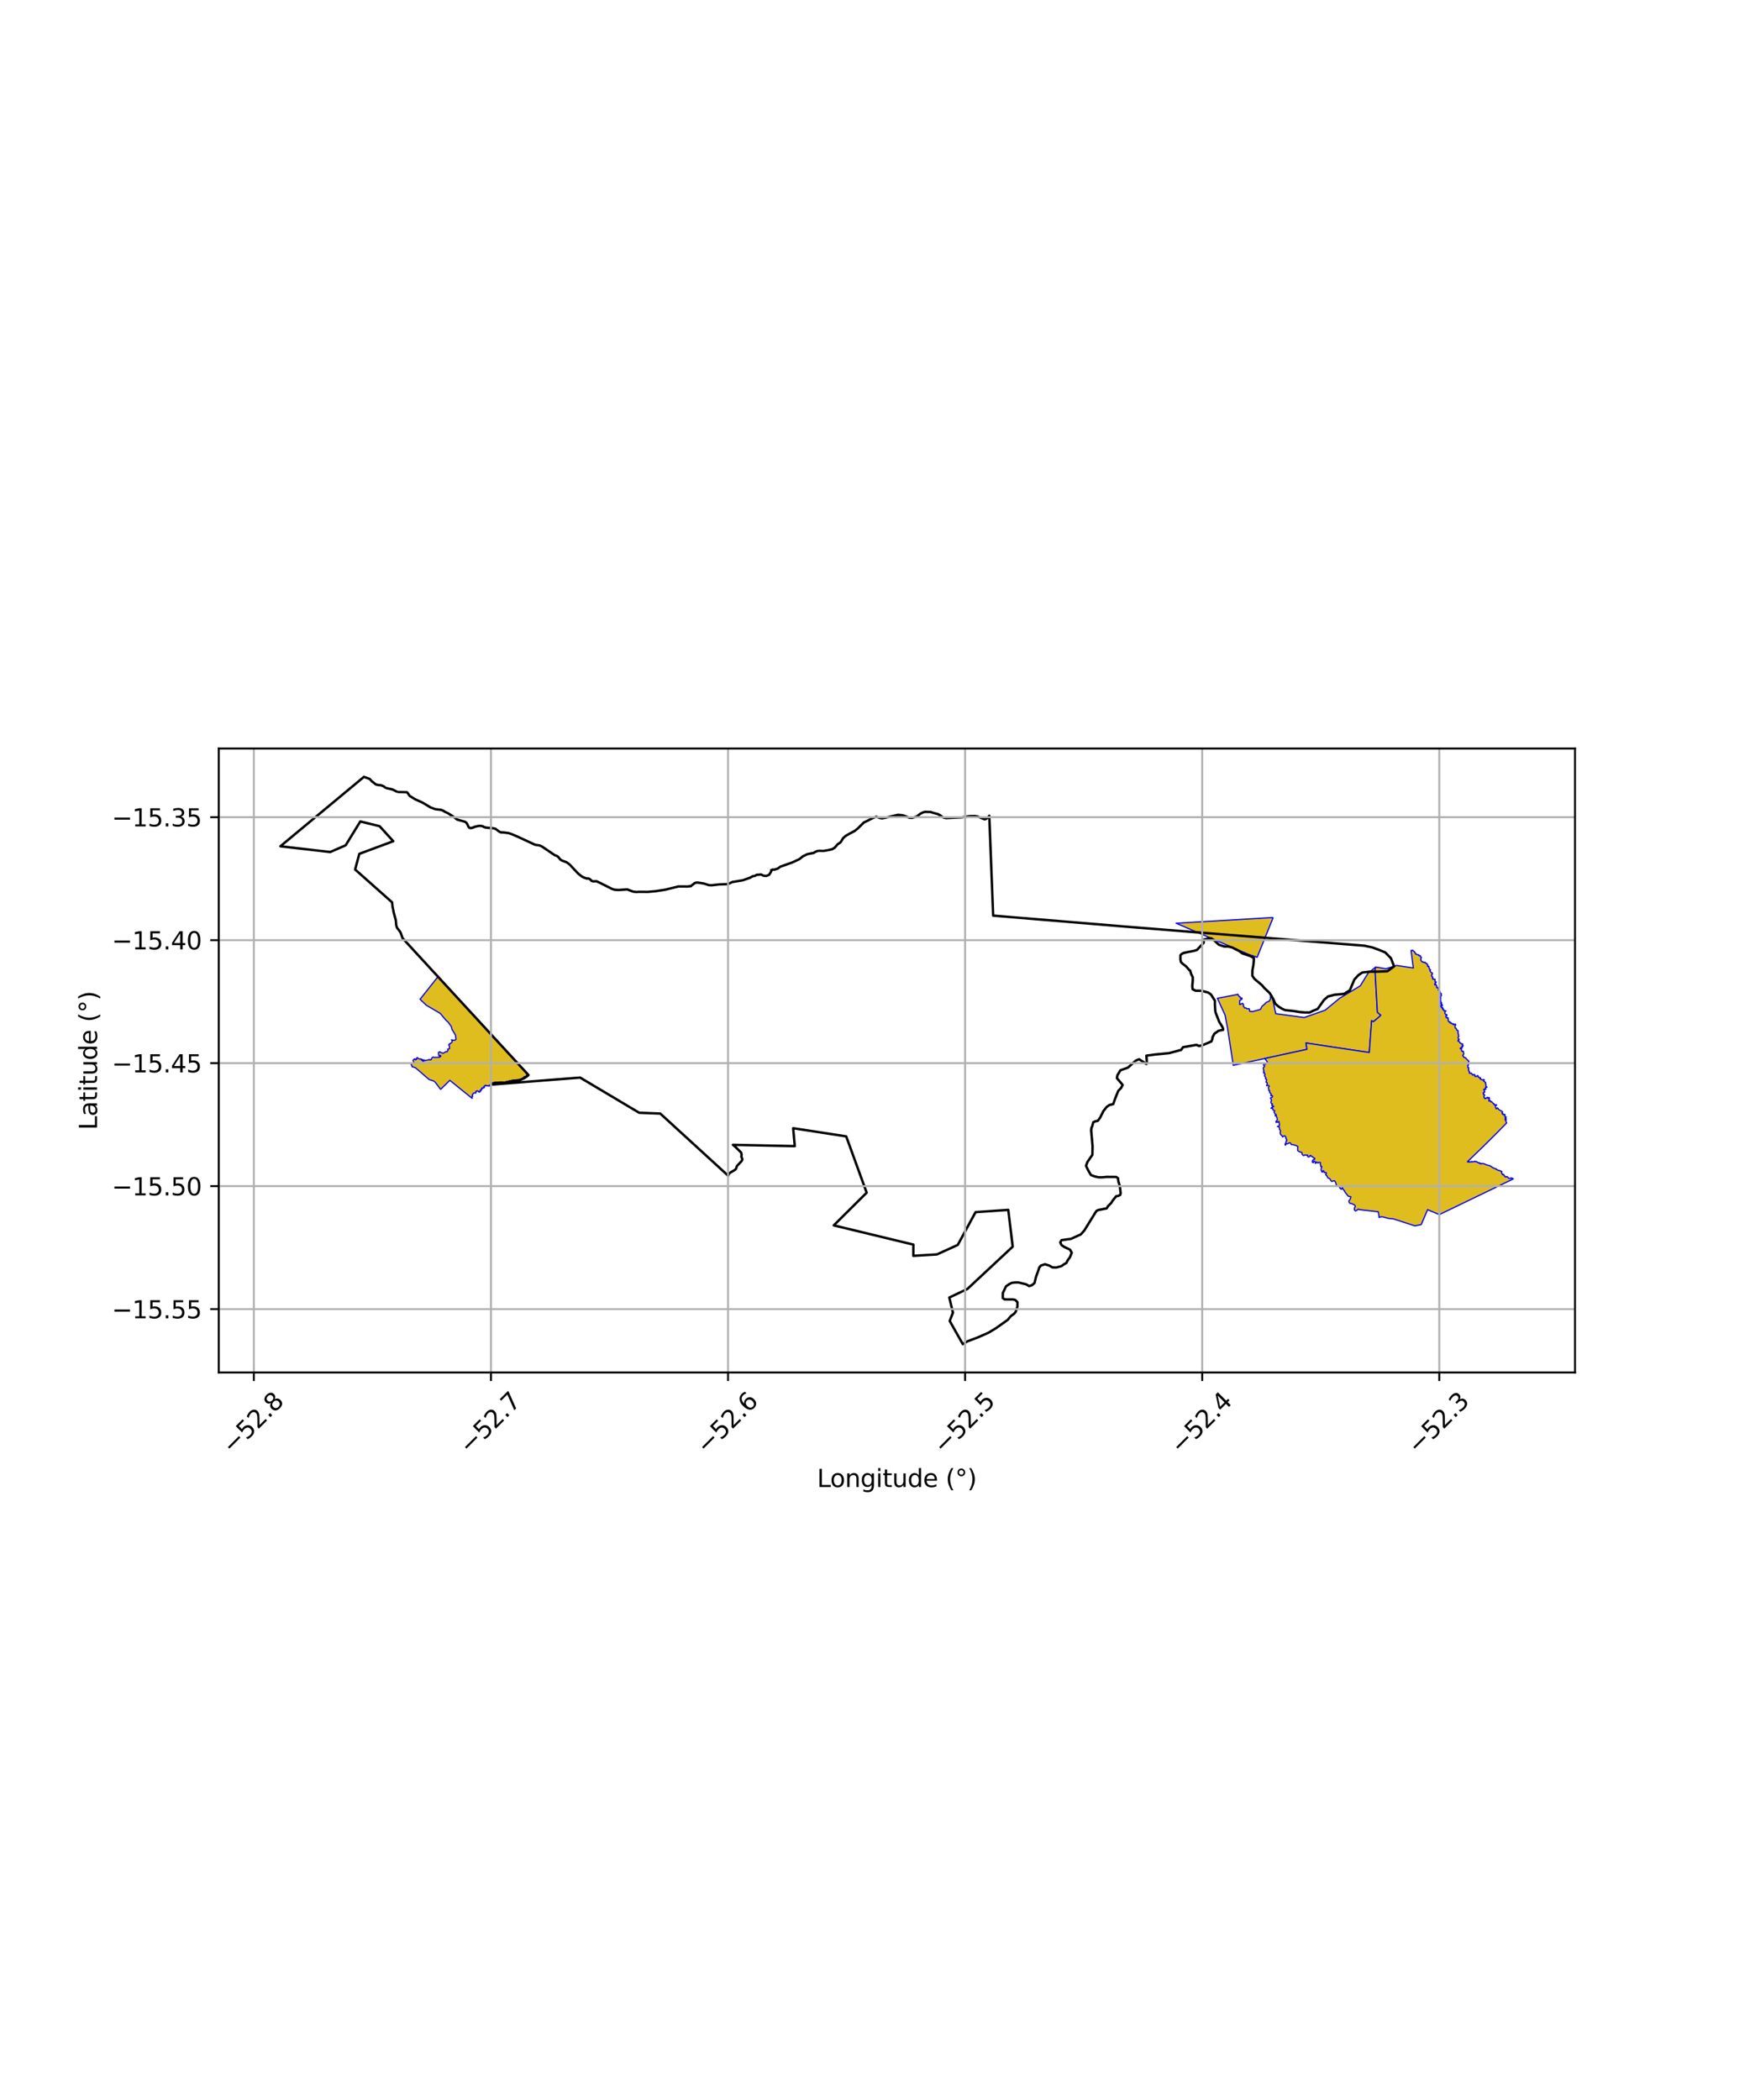 <?xml version="1.0" encoding="utf-8" standalone="no"?>
<!DOCTYPE svg PUBLIC "-//W3C//DTD SVG 1.1//EN"
  "http://www.w3.org/Graphics/SVG/1.1/DTD/svg11.dtd">
<svg xmlns:xlink="http://www.w3.org/1999/xlink" width="720pt" height="864pt" viewBox="0 0 720 864" xmlns="http://www.w3.org/2000/svg" version="1.1">
 <defs>
  <style type="text/css">*{stroke-linejoin: round; stroke-linecap: butt}</style>
 </defs>
 <g id="figure_1">
  <g id="patch_1">
   <path d="M 0 864 
L 720 864 
L 720 0 
L 0 0 
z
" style="fill: #ffffff"/>
  </g>
  <g id="axes_1">
   <g id="patch_2">
    <path d="M 90 564.69 
L 648 564.69 
L 648 307.95 
L 90 307.95 
z
" style="fill: #ffffff"/>
   </g>
   <g id="PatchCollection_1">
    <path d="M 180.188 401.842 
L 202.794 426.29 
L 217.245 441.929 
L 216.809 442.084 
L 216.447 442.775 
L 215.594 443.037 
L 215.335 443.283 
L 214.923 443.902 
L 214.029 444.253 
L 213.575 444.62 
L 213.192 444.753 
L 212.881 444.633 
L 212.628 444.683 
L 212.202 444.512 
L 211.928 444.647 
L 211.601 444.437 
L 211.316 444.402 
L 211.013 444.549 
L 210.142 444.676 
L 209.464 444.647 
L 209.327 444.911 
L 209.182 444.827 
L 208.733 444.915 
L 208.481 444.851 
L 208.446 445.106 
L 208.12 445.123 
L 208.141 445.273 
L 207.905 445.351 
L 207.787 445.183 
L 207.566 445.41 
L 207.013 445.311 
L 206.822 445.486 
L 206.581 445.428 
L 206.187 445.606 
L 205.815 445.559 
L 205.72 445.844 
L 205.353 445.694 
L 205.108 445.863 
L 204.889 445.455 
L 203.932 445.213 
L 204.006 445.478 
L 203.678 445.487 
L 203.212 445.253 
L 203.12 445.459 
L 202.843 445.546 
L 202.637 445.471 
L 202.545 445.615 
L 202.326 445.569 
L 201.84 446.04 
L 201.861 446.422 
L 201.481 446.384 
L 201.443 446.788 
L 201.199 446.596 
L 201.064 446.651 
L 201.221 446.834 
L 201.047 446.835 
L 200.901 446.725 
L 200.585 446.801 
L 200.53 446.663 
L 199.98 446.718 
L 199.847 446.488 
L 199.634 446.54 
L 199.544 446.748 
L 199.376 446.733 
L 199.382 447.036 
L 199.031 447.029 
L 199.278 447.471 
L 198.982 447.48 
L 199.008 447.507 
L 198.894 447.666 
L 198.377 447.554 
L 198.172 447.865 
L 198.366 447.893 
L 198.297 448.167 
L 198.087 448.087 
L 198.117 448.328 
L 197.772 448.415 
L 197.881 448.68 
L 197.586 448.485 
L 197.661 448.984 
L 197.47 449.237 
L 197.201 449.154 
L 197.085 449.372 
L 197.108 449.244 
L 196.937 449.171 
L 196.92 449.002 
L 196.645 448.932 
L 196.284 448.78 
L 196.122 448.854 
L 196.05 449.068 
L 195.975 448.97 
L 195.835 448.954 
L 195.779 449.36 
L 195.833 449.498 
L 195.737 449.739 
L 195.609 449.599 
L 195.504 449.736 
L 195.35 449.619 
L 194.809 449.767 
L 194.69 449.972 
L 194.346 450.48 
L 194.286 450.643 
L 194.403 450.694 
L 194.257 450.916 
L 194.312 451.079 
L 194.453 451.066 
L 194.201 451.227 
L 194.194 451.493 
L 194.282 451.628 
L 194.273 451.921 
L 194.06 451.746 
L 185.078 444.474 
L 181.287 448.191 
L 179.026 445.224 
L 178.403 444.74 
L 176.564 444.148 
L 174.62 442.496 
L 173.092 441.134 
L 171.028 439.409 
L 170.582 439.144 
L 169.542 438.887 
L 169.518 438.482 
L 169.217 438.198 
L 169.208 437.608 
L 169.315 437.483 
L 169.626 437.434 
L 169.963 437.526 
L 170.283 437.467 
L 170.181 436.883 
L 169.971 436.514 
L 169.997 436.098 
L 170.13 436.091 
L 170.296 435.816 
L 170.659 435.642 
L 170.769 435.907 
L 171.085 436.024 
L 171.319 435.914 
L 171.232 435.563 
L 171.445 435.447 
L 171.544 435.18 
L 171.735 435.121 
L 171.982 435.452 
L 172.372 435.6 
L 172.604 435.704 
L 172.961 435.614 
L 173.301 435.757 
L 173.661 435.869 
L 173.341 435.943 
L 173.288 436.034 
L 173.546 436.244 
L 174.224 436.029 
L 174.157 436.167 
L 173.894 436.274 
L 173.937 436.59 
L 174.311 436.587 
L 174.74 436.127 
L 174.983 436.349 
L 175.462 436.191 
L 176.211 436.091 
L 176.688 435.869 
L 176.866 436.064 
L 177.296 436.04 
L 177.458 435.801 
L 177.8 435.129 
L 178.177 434.919 
L 178.814 435.042 
L 179.832 435.014 
L 180.862 434.978 
L 181.405 434.517 
L 181.17 434.197 
L 180.691 434.442 
L 180.479 434.06 
L 180.392 433.035 
L 180.8 432.729 
L 182.295 433.376 
L 183.37 432.709 
L 183.502 432.621 
L 183.622 432.715 
L 183.976 432.741 
L 184.22 432.346 
L 184.236 431.571 
L 184.683 431.579 
L 184.968 431.344 
L 184.92 430.544 
L 184.627 429.893 
L 184.812 429.515 
L 185.201 429.556 
L 185.303 429.2 
L 185.618 429.07 
L 185.815 429 
L 186.072 428.315 
L 185.745 427.809 
L 186.745 428.02 
L 187.239 427.927 
L 187.64 427.59 
L 187.601 427.34 
L 187.371 425.863 
L 185.945 423.463 
L 185.708 422.417 
L 184.406 420.557 
L 183.482 419.751 
L 181.117 416.937 
L 175.488 413.647 
L 172.817 411.138 
L 180.188 401.842 
" clip-path="url(#p123bb1acdb)" style="fill: #e0bd1f; stroke: #0000ff; stroke-width: 0.5"/>
    <path d="M 566.001 397.857 
L 565.738 399.229 
L 566.696 416.481 
L 568.091 417.649 
L 567.857 417.976 
L 566.413 419.233 
L 565.057 420.347 
L 564.329 419.965 
L 563.358 433.024 
L 547.477 430.66 
L 537.302 429.101 
L 537.718 431.73 
L 520.359 435.501 
L 520.217 435.531 
L 507.405 438.315 
L 505.1 423.29 
L 504.027 417.65 
L 500.871 410.729 
L 508.75 409.224 
L 508.956 409.242 
L 509.266 409.039 
L 509.867 410.056 
L 510.237 410.107 
L 510.342 410.714 
L 510.692 410.825 
L 510.898 410.537 
L 511.03 410.929 
L 510.827 411.221 
L 510.636 411.146 
L 510.553 411.421 
L 510.117 411.562 
L 509.998 411.788 
L 510.08 412.781 
L 509.955 413.105 
L 510.104 413.31 
L 511.006 412.922 
L 511.18 412.775 
L 511.648 413.339 
L 511.51 413.923 
L 511.792 414.149 
L 512.006 414.665 
L 512.665 414.714 
L 513.035 415.059 
L 513.847 414.971 
L 513.983 415.045 
L 514.173 416.087 
L 515.05 416.159 
L 515.161 416.25 
L 518.601 415.29 
L 519.207 414.041 
L 520.38 413.071 
L 520.92 412.435 
L 522.162 411.913 
L 522.784 410.893 
L 522.662 410.15 
L 523.288 409.542 
L 524.888 417.051 
L 536.585 418.641 
L 545.201 415.624 
L 551.201 410.683 
L 559.662 405.597 
L 562.827 400.457 
L 566.001 397.857 
" clip-path="url(#p123bb1acdb)" style="fill: #e0bd1f; stroke: #0000ff; stroke-width: 0.5"/>
    <path d="M 580.501 390.865 
L 580.911 391.14 
L 581.285 390.912 
L 581.503 391.298 
L 581.917 391.482 
L 582.064 391.916 
L 582.276 392.099 
L 582.451 392.139 
L 582.411 392.47 
L 582.501 392.608 
L 582.83 392.621 
L 583.033 392.74 
L 583.683 392.806 
L 583.635 392.979 
L 583.707 393.163 
L 583.881 393.261 
L 584.292 393.129 
L 584.323 393.397 
L 584.5 393.481 
L 584.521 393.709 
L 584.591 393.836 
L 584.817 393.896 
L 584.511 394.531 
L 584.653 394.599 
L 584.544 395.039 
L 585.095 395.729 
L 585.582 395.771 
L 585.605 395.94 
L 586.093 395.972 
L 586.284 395.833 
L 586.386 396.202 
L 586.718 396.306 
L 586.87 396.239 
L 586.894 396.523 
L 587.086 396.711 
L 587.325 396.735 
L 587.411 397.123 
L 587.305 397.405 
L 587.373 397.569 
L 587.778 397.56 
L 587.93 397.687 
L 587.791 397.848 
L 588 398.146 
L 588.115 398.691 
L 588.322 398.95 
L 588.453 398.897 
L 588.562 399.028 
L 588.297 399.191 
L 588.305 399.4 
L 588.43 399.349 
L 588.535 399.789 
L 589.042 400.278 
L 589.358 400.339 
L 589.198 400.602 
L 589.332 400.745 
L 589.312 400.917 
L 589.101 400.935 
L 588.947 401.429 
L 589.232 401.693 
L 589.267 401.965 
L 589.472 401.976 
L 589.325 402.241 
L 589.601 402.474 
L 589.389 402.636 
L 589.543 402.882 
L 589.882 402.871 
L 590.246 402.937 
L 590.41 402.859 
L 590.386 403.407 
L 590.462 404.068 
L 590.845 403.947 
L 590.841 404.204 
L 590.482 404.627 
L 590.247 404.76 
L 590.385 405.252 
L 590.574 405.247 
L 590.744 405.012 
L 591.083 405.503 
L 591.061 406.022 
L 591.206 406.019 
L 591.063 406.333 
L 591.547 406.463 
L 591.775 406.367 
L 591.731 406.576 
L 591.882 406.919 
L 591.869 407.043 
L 591.995 407.25 
L 591.739 407.321 
L 592.479 408.038 
L 592.176 408.122 
L 592.986 408.837 
L 592.791 409.322 
L 592.885 409.48 
L 593.075 409.418 
L 593.049 409.571 
L 592.755 409.88 
L 592.62 410.15 
L 592.78 410.616 
L 592.373 410.712 
L 592.35 410.847 
L 592.467 410.967 
L 592.735 410.945 
L 592.561 411.325 
L 592.722 411.694 
L 592.83 411.808 
L 592.508 412.615 
L 592.672 412.669 
L 592.773 412.572 
L 592.884 412.301 
L 593.171 412.687 
L 592.825 412.887 
L 592.856 413.087 
L 593.282 413.247 
L 593.499 413.716 
L 593.136 413.774 
L 593.018 413.648 
L 592.801 413.622 
L 592.674 413.704 
L 593.032 414.072 
L 592.742 414.043 
L 592.914 414.365 
L 593.16 414.381 
L 593.581 414.572 
L 593.314 414.696 
L 593.397 414.901 
L 593.623 414.833 
L 593.765 414.968 
L 593.533 415.247 
L 594.109 415.492 
L 593.948 415.743 
L 594.417 415.97 
L 594.625 415.867 
L 594.951 415.979 
L 594.583 416.144 
L 594.446 416.632 
L 594.521 417.036 
L 594.679 417.258 
L 595.29 417.479 
L 595.271 417.896 
L 595.031 417.676 
L 594.909 417.859 
L 594.886 418.308 
L 595.059 418.722 
L 595.212 418.743 
L 595.366 418.588 
L 595.454 418.765 
L 595.808 418.76 
L 595.653 419.086 
L 595.723 419.185 
L 595.883 419.291 
L 595.776 419.746 
L 595.941 420.239 
L 596.175 420.394 
L 596.439 420.307 
L 596.635 420.583 
L 596.497 420.77 
L 596.652 420.889 
L 596.874 420.701 
L 597.038 420.776 
L 596.987 420.933 
L 597.093 421.051 
L 597.533 421.27 
L 597.707 421.133 
L 597.968 421.609 
L 598.102 421.316 
L 598.295 421.488 
L 598.849 421.368 
L 598.9 421.777 
L 598.613 422.005 
L 598.683 422.785 
L 598.814 423.006 
L 598.967 422.988 
L 599.231 423.378 
L 599.415 423.879 
L 599.72 423.893 
L 599.778 424.052 
L 599.937 424.15 
L 599.817 425.037 
L 600.096 425.445 
L 599.962 425.748 
L 600.196 426.264 
L 600.194 426.398 
L 599.984 426.602 
L 599.899 426.889 
L 600.061 427.367 
L 600.342 427.561 
L 600.378 427.731 
L 599.929 427.892 
L 599.862 428.34 
L 600.187 428.287 
L 600.319 428.624 
L 600.632 428.805 
L 600.776 429.142 
L 601.41 429.443 
L 601.512 429.66 
L 601.796 429.456 
L 601.817 429.812 
L 601.662 430.158 
L 601.979 430.256 
L 601.906 430.44 
L 601.521 430.453 
L 601.637 430.959 
L 601.47 431.099 
L 601.21 430.939 
L 600.762 431.294 
L 600.769 431.432 
L 601.103 431.525 
L 601.331 431.457 
L 601.215 431.938 
L 601.373 432.147 
L 601.378 432.445 
L 601.694 432.461 
L 601.849 432.702 
L 602.031 432.481 
L 602.261 433.66 
L 601.826 434.162 
L 601.781 434.376 
L 602.175 434.626 
L 602.269 435.017 
L 602.973 435.194 
L 603.233 435.594 
L 604.337 436.615 
L 604.13 437.155 
L 604.376 437.395 
L 604.404 437.591 
L 604.134 437.769 
L 604.064 438.34 
L 603.854 438.482 
L 603.902 439.023 
L 604.217 439.182 
L 603.999 439.409 
L 604.249 439.586 
L 604.307 439.847 
L 604.144 440.265 
L 604.412 440.62 
L 604.389 440.876 
L 604.666 441.046 
L 604.513 441.399 
L 604.584 441.554 
L 604.782 441.625 
L 605.435 441.534 
L 605.593 441.951 
L 605.845 442.03 
L 605.818 442.298 
L 606.487 442.093 
L 606.8 442.167 
L 606.632 442.353 
L 606.684 442.514 
L 606.905 442.602 
L 606.856 442.872 
L 606.948 442.912 
L 607.353 442.77 
L 607.442 442.869 
L 607.629 442.905 
L 607.903 442.468 
L 607.872 442.695 
L 608.088 442.801 
L 608.164 442.707 
L 608.387 443.344 
L 608.605 443.277 
L 608.785 443.451 
L 609.079 443.364 
L 608.968 443.623 
L 609.178 443.704 
L 608.993 443.931 
L 609.954 444.324 
L 610.359 444.133 
L 610.694 444.277 
L 610.415 444.549 
L 610.588 444.718 
L 610.432 444.835 
L 610.588 444.98 
L 610.94 445.091 
L 611.273 445.526 
L 611.139 445.649 
L 611.133 445.829 
L 611.262 445.938 
L 611.381 446.433 
L 611.287 446.72 
L 611.428 447.101 
L 611.804 447.265 
L 611.217 447.378 
L 611.143 447.459 
L 611.276 447.68 
L 611.097 447.94 
L 611.359 448.009 
L 611.001 448.297 
L 610.974 448.07 
L 610.871 448.011 
L 610.435 448.233 
L 610.547 448.546 
L 610.694 448.671 
L 610.877 449.301 
L 610.796 449.363 
L 610.427 449.356 
L 610.242 449.756 
L 610.392 449.959 
L 610.231 450.084 
L 610.252 450.175 
L 610.637 450.169 
L 610.573 450.37 
L 610.84 450.669 
L 610.695 450.727 
L 610.51 451.11 
L 610.672 451.685 
L 610.898 451.998 
L 611.181 451.994 
L 611.169 451.762 
L 611.393 451.86 
L 611.726 451.6 
L 611.839 451.656 
L 611.984 451.437 
L 612.002 451.695 
L 612.14 451.86 
L 612.406 451.83 
L 612.608 451.495 
L 612.812 451.758 
L 612.674 452.149 
L 612.671 452.442 
L 612.848 452.579 
L 612.54 452.785 
L 612.576 453 
L 613.014 452.783 
L 613.243 453.033 
L 613.398 453.089 
L 613.32 453.2 
L 613.308 453.345 
L 613.43 453.378 
L 613.656 453.292 
L 613.866 453.373 
L 614.171 453.854 
L 614.643 454.099 
L 614.618 454.401 
L 614.885 454.537 
L 615.077 454.48 
L 615.301 454.618 
L 615.785 454.568 
L 615.644 454.767 
L 615.153 454.905 
L 615.379 455.745 
L 615.607 456.218 
L 616.027 455.843 
L 616.36 456.01 
L 616.423 456.279 
L 617.007 456.757 
L 617.632 457.027 
L 618.073 457.326 
L 618.232 457.543 
L 617.938 457.878 
L 618.03 458.019 
L 618.341 458.186 
L 618.144 458.238 
L 618.151 458.413 
L 618.623 458.435 
L 618.764 458.784 
L 618.932 458.772 
L 619.059 458.491 
L 619.182 458.543 
L 619.159 459.101 
L 619.301 459.607 
L 619.682 459.533 
L 619.282 459.938 
L 619.636 460.056 
L 619.639 460.29 
L 619.343 460.301 
L 619.246 460.476 
L 619.261 460.715 
L 619.427 460.813 
L 619.696 460.715 
L 619.582 461.096 
L 619.617 461.523 
L 619.888 461.997 
L 615.663 466.323 
L 613.655 468.309 
L 613.526 468.44 
L 610.248 471.699 
L 603.799 477.921 
L 603.75 477.967 
L 603.881 478.063 
L 604.365 478.087 
L 604.459 477.969 
L 604.674 478.138 
L 604.862 477.994 
L 605.431 478.035 
L 605.544 477.874 
L 605.937 478.031 
L 606.854 477.768 
L 606.911 477.988 
L 607.521 477.89 
L 607.588 478.007 
L 607.964 478.305 
L 608.462 478.432 
L 608.649 478.379 
L 608.712 478.673 
L 608.868 478.737 
L 609.269 478.61 
L 609.28 478.832 
L 610.071 478.691 
L 610.736 478.861 
L 611.68 479.3 
L 611.914 479.301 
L 612.614 479.539 
L 613.013 479.593 
L 613.1 479.752 
L 613.433 479.864 
L 613.799 480.117 
L 613.951 480.303 
L 614.238 480.498 
L 614.464 480.444 
L 614.976 480.83 
L 615.525 480.826 
L 615.728 481.239 
L 616.055 481.256 
L 616.435 481.536 
L 616.626 481.581 
L 616.794 481.522 
L 617.247 481.78 
L 617.523 481.762 
L 617.694 482.005 
L 617.912 482.077 
L 617.782 482.513 
L 618.006 482.989 
L 618.146 482.951 
L 618.243 483.311 
L 618.499 483.406 
L 618.608 483.162 
L 618.803 483.462 
L 618.813 483.595 
L 619.137 483.875 
L 619.069 484.054 
L 619.595 484.301 
L 619.821 484.179 
L 619.855 484.061 
L 620.195 484.175 
L 620.558 484.649 
L 620.92 484.859 
L 621.388 484.803 
L 621.704 484.618 
L 621.794 484.75 
L 622.19 484.695 
L 622.338 485.04 
L 622.636 485.027 
L 601.654 495.157 
L 592.167 499.727 
L 587.356 497.687 
L 584.733 503.836 
L 582.13 504.364 
L 573.213 501.46 
L 571.296 501.297 
L 568.832 500.661 
L 567.954 500.669 
L 567.451 500.914 
L 567.413 500.92 
L 567.066 498.568 
L 559.125 497.64 
L 558.828 497.447 
L 558.188 497.96 
L 557.706 498.242 
L 557.218 497.755 
L 557.275 496.893 
L 557.611 496.495 
L 557.584 496.133 
L 557.344 495.799 
L 556.13 495.193 
L 555.636 495.162 
L 555.354 495.04 
L 555.135 494.793 
L 554.985 494.394 
L 555.009 494.023 
L 555.54 493.332 
L 555.808 492.41 
L 554.837 492.178 
L 554.536 491.992 
L 554.307 491.626 
L 553.429 490.579 
L 553.209 490.054 
L 552.51 489.189 
L 552.352 488.743 
L 552.132 488.828 
L 551.997 489.207 
L 551.824 489.268 
L 551.652 489.172 
L 551.293 488.825 
L 550.853 487.876 
L 550.724 487.795 
L 550.377 487.875 
L 550.035 488.047 
L 549.85 487.944 
L 549.759 487.588 
L 549.706 487.097 
L 549.448 486.363 
L 549.193 485.949 
L 548.874 485.796 
L 548.539 485.84 
L 548.399 485.931 
L 547.991 486.089 
L 547.8 485.994 
L 547.55 485.722 
L 547.303 485.255 
L 547.049 484.916 
L 546.407 484.651 
L 546.172 484.422 
L 546.06 483.899 
L 545.685 483.629 
L 545.358 483.151 
L 545.624 483.01 
L 545.732 482.852 
L 545.526 482.384 
L 544.8 482.437 
L 544.603 481.682 
L 544.236 481.778 
L 544.099 482.257 
L 543.918 482.229 
L 543.542 481.352 
L 543.542 480.986 
L 543.825 479.981 
L 543.36 479.921 
L 543.406 479.415 
L 543.191 478.938 
L 543.303 478.534 
L 543.221 478.305 
L 542.681 478.225 
L 542.244 478.491 
L 541.958 478.33 
L 541.781 478.088 
L 541.549 478.212 
L 541.302 478.648 
L 541.171 478.599 
L 541.101 478.179 
L 540.886 477.79 
L 540.49 477.891 
L 540.4 478.305 
L 540.087 478.318 
L 539.886 478.072 
L 540.098 477.395 
L 540.389 477.055 
L 540.796 477.02 
L 540.898 476.867 
L 540.945 476.574 
L 540.131 476.129 
L 540.099 476.011 
L 539.773 475.79 
L 539.435 475.717 
L 539.276 475.385 
L 538.955 475.428 
L 538.912 475.675 
L 538.721 475.899 
L 538.465 476.015 
L 538.129 475.952 
L 537.99 475.851 
L 538.075 475.684 
L 538.038 475.328 
L 537.768 475.203 
L 537.541 475.316 
L 536.886 475.183 
L 536.294 475.469 
L 535.739 474.931 
L 535.597 474.167 
L 535.28 474.031 
L 534.838 473.95 
L 534.355 473.74 
L 533.863 473.327 
L 533.912 472.915 
L 533.855 472.702 
L 533.991 471.777 
L 533.459 471.407 
L 533.09 471.229 
L 532.529 471.167 
L 532.181 470.96 
L 531.338 470.95 
L 530.924 470.257 
L 530.773 470.137 
L 530.173 470.322 
L 529.761 470.548 
L 529.141 470.567 
L 528.896 471.207 
L 528.725 470.936 
L 528.789 470.575 
L 528.859 470.392 
L 529.071 470.255 
L 529.067 470.029 
L 529.188 469.6 
L 529.172 469.273 
L 529.438 469.316 
L 529.428 468.801 
L 528.969 468.33 
L 529.086 468.003 
L 528.714 467.419 
L 528.485 467.306 
L 528.146 467.417 
L 527.733 467.772 
L 527.576 467.65 
L 527.544 467.388 
L 526.903 466.794 
L 526.712 466.184 
L 526.843 465.382 
L 526.69 464.952 
L 526.421 464.598 
L 526.364 463.781 
L 525.859 463.507 
L 525.572 463.465 
L 526.091 463.286 
L 526.404 463.098 
L 526.35 462.766 
L 526.367 462.396 
L 526.278 461.905 
L 526.258 461.463 
L 526.026 461.44 
L 525.663 461.751 
L 525.327 461.583 
L 525.027 461.787 
L 524.981 461.406 
L 525.208 461.138 
L 525.429 460.978 
L 525.525 460.667 
L 525.437 459.949 
L 525.217 459.58 
L 525.119 459.125 
L 524.74 459.125 
L 524.655 458.959 
L 525.075 458.843 
L 525.043 458.576 
L 524.676 458.479 
L 524.145 457.452 
L 524.384 457.219 
L 524.415 456.951 
L 524.278 456.859 
L 523.686 456.625 
L 523.647 456.175 
L 523.51 455.967 
L 522.927 456.009 
L 523.3 455.543 
L 523.482 455.585 
L 524.067 455.231 
L 523.85 454.995 
L 523.477 455.01 
L 523.233 454.655 
L 523.547 454.34 
L 523.436 454.153 
L 523.069 453.975 
L 522.845 453.431 
L 523.168 452.61 
L 522.684 451.761 
L 523.422 451.359 
L 523.605 451.03 
L 523.351 450.735 
L 522.912 450.832 
L 522.846 450.711 
L 523.012 450.116 
L 522.328 449.413 
L 522.391 448.856 
L 521.951 448.611 
L 522.14 448.49 
L 521.918 447.97 
L 521.882 447.25 
L 522.173 447.021 
L 522.012 446.59 
L 521.828 446.508 
L 521.172 446.714 
L 521.109 446.54 
L 521.268 446.458 
L 521.396 445.602 
L 521.281 445.407 
L 520.871 445.241 
L 521.165 444.179 
L 520.664 443.836 
L 520.819 443.482 
L 520.209 442.521 
L 520.492 442.067 
L 520.454 441.919 
L 519.832 441.388 
L 520.153 441.316 
L 520.141 441.069 
L 519.851 440.87 
L 520.005 440.387 
L 519.696 439.603 
L 519.896 439.102 
L 520.236 438.814 
L 520.312 438.564 
L 519.889 438.263 
L 519.899 437.895 
L 520.775 437.767 
L 521.178 437.31 
L 521.441 437.278 
L 521.529 437.052 
L 520.903 436.212 
L 520.359 435.501 
L 537.718 431.73 
L 537.302 429.101 
L 547.477 430.66 
L 563.358 433.024 
L 564.329 419.965 
L 565.057 420.347 
L 566.413 419.233 
L 567.857 417.976 
L 568.091 417.649 
L 566.696 416.481 
L 565.738 399.229 
L 566 397.857 
L 570.197 398.575 
L 574.597 397.218 
L 581.496 398.246 
L 580.501 390.865 
" clip-path="url(#p123bb1acdb)" style="fill: #e0bd1f; stroke: #0000ff; stroke-width: 0.5"/>
    <path d="M 523.825 377.482 
L 517.221 393.863 
L 513.547 392.58 
L 483.879 379.844 
L 523.825 377.482 
" clip-path="url(#p123bb1acdb)" style="fill: #e0bd1f; stroke: #0000ff; stroke-width: 0.5"/>
   </g>
   <g id="PatchCollection_2">
    <path d="M 163.544 325.849 
L 167.389 325.926 
L 167.715 326.25 
L 168.55 327.448 
L 170.79 328.84 
L 173.852 330.22 
L 177.166 332.216 
L 179.13 332.919 
L 181.519 333.213 
L 182.361 333.541 
L 182.967 333.958 
L 184.276 334.564 
L 186.609 336.048 
L 188.101 337.205 
L 191.33 338.101 
L 191.796 338.426 
L 192.214 338.979 
L 192.675 340.036 
L 192.999 340.497 
L 193.467 340.684 
L 194.171 340.644 
L 195.394 340.15 
L 196.826 339.826 
L 197.717 339.787 
L 198.56 339.931 
L 199.027 340.21 
L 199.822 340.491 
L 202.728 340.743 
L 203.852 340.981 
L 205.344 342.138 
L 206.138 342.465 
L 207.03 342.472 
L 209.278 342.764 
L 210.635 343.233 
L 212.832 344.167 
L 220.155 347.556 
L 222.029 347.845 
L 222.963 348.265 
L 228.283 351.88 
L 228.985 352.068 
L 229.777 352.67 
L 230.474 353.592 
L 231.314 354.102 
L 232.998 354.711 
L 233.792 355.221 
L 234.537 355.868 
L 237.816 359.356 
L 239.308 360.558 
L 240.289 361.07 
L 241.365 361.445 
L 242.256 361.452 
L 242.91 361.869 
L 243.375 362.422 
L 244.077 362.611 
L 245.437 362.576 
L 247.027 363.321 
L 251.84 365.74 
L 252.916 366.069 
L 254.463 366.173 
L 258.015 365.922 
L 260.541 366.858 
L 261.947 367.006 
L 262.651 366.92 
L 266.498 366.949 
L 269.783 366.653 
L 273.728 366.042 
L 279.157 364.711 
L 282.816 364.739 
L 284.318 364.567 
L 284.649 364.203 
L 285.215 363.841 
L 285.64 363.432 
L 286.252 363.161 
L 287.097 363.122 
L 289.58 363.507 
L 291.639 364.164 
L 292.811 364.218 
L 295.935 363.871 
L 299.22 363.758 
L 300.254 363.399 
L 301.243 362.903 
L 305.658 362.157 
L 308.574 361.125 
L 309.704 360.492 
L 310.596 360.361 
L 311.35 359.908 
L 311.913 359.912 
L 313.087 359.784 
L 314.162 360.295 
L 315.287 360.395 
L 316.463 359.9 
L 317.318 358.486 
L 317.274 358.028 
L 317.886 357.757 
L 318.542 357.808 
L 320 357.361 
L 321.02 356.592 
L 325.958 354.841 
L 328.876 353.488 
L 330.339 352.308 
L 332.164 351.422 
L 334.841 350.892 
L 335.36 350.529 
L 336.16 350.169 
L 337.052 350.038 
L 338.74 350.096 
L 340.431 349.833 
L 342.263 349.434 
L 343.393 348.801 
L 344.378 347.662 
L 344.481 347.48 
L 344.764 347.253 
L 345.54 346.77 
L 345.99 346.346 
L 346.874 344.849 
L 347.912 343.94 
L 349.372 343.08 
L 351.679 341.86 
L 352.953 340.815 
L 355.409 338.405 
L 357.198 337.547 
L 358.704 336.733 
L 360.528 336.023 
L 361.979 336.537 
L 362.869 336.681 
L 364.231 336.461 
L 369.399 335.261 
L 370.711 335.362 
L 371.635 335.509 
L 374.114 336.443 
L 375.24 336.497 
L 377.166 335.96 
L 378.676 334.78 
L 379.664 334.283 
L 380.557 334.014 
L 382.902 334.077 
L 384.165 334.498 
L 385.804 334.922 
L 386.814 335.433 
L 387.561 336.034 
L 388.308 336.406 
L 389.292 336.596 
L 395.68 336.298 
L 398.865 335.803 
L 401.05 335.762 
L 402.169 335.939 
L 405.129 337.091 
L 405.635 336.925 
L 406.591 336.253 
L 407.012 335.625 
L 408.611 376.713 
L 462.889 381.222 
L 561.27 389.083 
L 564.626 389.795 
L 567.186 390.734 
L 569.928 391.858 
L 572.296 394.271 
L 573.559 397.601 
L 570.797 399.614 
L 566.398 399.771 
L 563.649 399.754 
L 560.531 400.104 
L 558.875 401.201 
L 557.214 403.036 
L 555.354 407.453 
L 552.962 408.914 
L 549.111 409.259 
L 546.358 409.98 
L 544.699 411.446 
L 542.11 415.12 
L 540.273 415.847 
L 538.802 416.576 
L 536.786 416.563 
L 534.588 416.364 
L 532.391 415.981 
L 528.728 415.589 
L 527.448 415.027 
L 525.988 414.095 
L 524.712 412.98 
L 523.808 410.944 
L 522.357 408.536 
L 520.171 406.492 
L 519.262 405.379 
L 516.162 402.776 
L 515.254 401.478 
L 515.268 399.264 
L 515.648 397.236 
L 515.843 395.392 
L 515.851 394.101 
L 514.39 393.353 
L 511.098 392.225 
L 509.872 391.308 
L 506.949 389.813 
L 505.302 389.433 
L 503.653 389.422 
L 501.459 388.67 
L 499.455 386.812 
L 498.36 386.066 
L 497.261 386.059 
L 495.241 386.6 
L 495.233 387.891 
L 492.465 390.826 
L 491.363 391.188 
L 488.611 391.723 
L 486.959 392.081 
L 486.224 392.446 
L 485.671 392.996 
L 485.66 394.656 
L 485.836 395.765 
L 486.564 396.508 
L 488.023 397.624 
L 489.296 399.109 
L 489.662 399.296 
L 490.02 400.59 
L 490.743 402.071 
L 490.734 403.547 
L 490.536 405.76 
L 490.711 407.053 
L 491.99 407.615 
L 494.189 407.63 
L 495.105 407.82 
L 497.117 408.387 
L 498.212 409.132 
L 499.845 411.726 
L 499.835 413.202 
L 500.001 415.971 
L 500.179 416.711 
L 501.622 420.411 
L 502.891 422.449 
L 503.252 423.374 
L 503.201 423.723 
L 501.447 424.044 
L 499.642 425.284 
L 498.887 426.717 
L 498.751 427.632 
L 498.39 428.486 
L 494.408 430.171 
L 493.251 430.341 
L 492.266 429.877 
L 486.718 430.854 
L 485.933 431.979 
L 485.164 432.166 
L 481.08 433.275 
L 475.275 433.848 
L 471.663 434.332 
L 471.857 437.11 
L 471.645 437.734 
L 468.668 435.805 
L 467.312 436.345 
L 464.066 439.244 
L 460.956 440.359 
L 459.742 442.388 
L 459.521 443.578 
L 461.896 446.364 
L 461.241 447.619 
L 460.097 448.79 
L 458.839 451.895 
L 458.009 454.264 
L 456.399 454.655 
L 455.31 455.431 
L 453.948 457.168 
L 452.634 459.812 
L 451.687 461.115 
L 450.542 461.367 
L 449.785 461.754 
L 449.331 463.545 
L 449.09 463.829 
L 448.941 465.079 
L 449.516 471.559 
L 449.438 475.129 
L 447.401 478.068 
L 446.82 479.644 
L 447.585 481.265 
L 448.832 483.429 
L 450.295 483.992 
L 451.943 484.373 
L 453.409 484.383 
L 455.427 484.212 
L 459.277 484.238 
L 460.007 484.796 
L 460.004 485.165 
L 460.18 486.274 
L 460.719 487.938 
L 461.066 490.893 
L 460.878 491.63 
L 460.142 491.994 
L 459.224 492.172 
L 457.745 494.007 
L 457.189 494.926 
L 455.897 496.209 
L 455.341 497.128 
L 454.79 497.309 
L 454.423 497.306 
L 453.688 497.486 
L 451.852 497.843 
L 451.117 498.207 
L 450.746 498.758 
L 446.137 506.233 
L 444.659 507.883 
L 440.613 509.701 
L 436.759 510.228 
L 436.203 511.147 
L 436.745 512.258 
L 437.84 513.004 
L 440.217 514.127 
L 440.941 515.424 
L 440.195 517.264 
L 439.27 518.549 
L 438.712 519.653 
L 437.976 520.017 
L 436.686 520.93 
L 434.666 521.47 
L 433.016 521.459 
L 431.737 520.712 
L 429.907 520.146 
L 428.253 520.688 
L 427.513 521.605 
L 427.325 522.342 
L 426.203 525.471 
L 425.637 527.866 
L 424.53 528.781 
L 423.428 529.143 
L 422.149 528.396 
L 419.037 527.636 
L 417.754 527.627 
L 416.285 527.801 
L 415.181 528.347 
L 413.891 529.261 
L 412.589 532.02 
L 412.575 534.049 
L 413.304 534.608 
L 416.788 534.632 
L 417.704 534.823 
L 418.614 535.752 
L 418.589 537.605 
L 417.84 539.815 
L 417.193 540.548 
L 415.903 541.462 
L 414.609 543.021 
L 409.725 546.493 
L 406.686 548.317 
L 402.363 550.224 
L 398.042 551.854 
L 396.127 553.02 
L 390.737 543.477 
L 392.064 540.071 
L 390.568 533.848 
L 398.019 530.302 
L 416.66 512.909 
L 414.828 497.786 
L 401.377 498.708 
L 394.048 512.198 
L 385.494 516.104 
L 375.772 516.681 
L 375.804 512.068 
L 343.035 504.152 
L 356.573 490.708 
L 348.154 467.543 
L 326.338 464.181 
L 326.994 471.556 
L 301.54 471.016 
L 302.459 471.768 
L 304.928 474.194 
L 305.109 475.066 
L 305.009 475.935 
L 305.424 476.855 
L 305.327 477.312 
L 305.042 477.768 
L 303.907 478.997 
L 303.197 479.724 
L 302.813 480.867 
L 302.387 481.322 
L 300.455 482.452 
L 299.888 482.952 
L 299.579 483.707 
L 271.661 458.16 
L 262.969 457.817 
L 238.67 443.344 
L 202.648 446.197 
L 203.731 445.558 
L 206.126 445.394 
L 207.533 445.451 
L 208.425 445.366 
L 209.553 445.146 
L 210.73 444.697 
L 211.857 444.614 
L 213.823 444.357 
L 215.612 443.638 
L 216.791 442.868 
L 217.426 442.297 
L 165.655 386.035 
L 164.831 383.746 
L 164.368 383.009 
L 163.346 381.718 
L 163.026 380.662 
L 162.855 378.645 
L 161.944 375.294 
L 161.82 374.498 
L 161.537 373.249 
L 161.301 371.229 
L 146.099 357.726 
L 147.842 351.291 
L 161.807 346.1 
L 156.178 339.92 
L 148.243 337.964 
L 142.21 347.786 
L 135.868 350.548 
L 115.364 348.18 
L 149.739 319.62 
L 152.109 320.489 
L 152.992 321.458 
L 154.659 322.754 
L 155.642 322.991 
L 156.345 322.997 
L 157.094 323.186 
L 158.028 323.606 
L 158.307 323.929 
L 159.008 324.255 
L 160.787 324.636 
L 161.723 324.919 
L 163.544 325.849 
L 163.544 325.849 
" clip-path="url(#p123bb1acdb)" style="fill: none; stroke: #000000"/>
   </g>
   <g id="matplotlib.axis_1">
    <g id="xtick_1">
     <g id="line2d_1">
      <path d="M 104.45 564.69 
L 104.45 307.95 
" clip-path="url(#p123bb1acdb)" style="fill: none; stroke: #b0b0b0; stroke-width: 0.8; stroke-linecap: square"/>
     </g>
     <g id="line2d_2">
      <defs>
       <path id="mb708cc9c12" d="M 0 0 
L 0 3.5 
" style="stroke: #000000; stroke-width: 0.8"/>
      </defs>
      <g>
       <use xlink:href="#mb708cc9c12" x="104.45" y="564.69" style="stroke: #000000; stroke-width: 0.8"/>
      </g>
     </g>
     <g id="text_1">
      <!-- −52.8 -->
      <g transform="translate(95.566 598.733) rotate(-45) scale(0.1 -0.1)">
       <defs>
        <path id="DejaVuSans-2212" d="M 678 2272 
L 4684 2272 
L 4684 1741 
L 678 1741 
L 678 2272 
z
" transform="scale(0.016)"/>
        <path id="DejaVuSans-35" d="M 691 4666 
L 3169 4666 
L 3169 4134 
L 1269 4134 
L 1269 2991 
Q 1406 3038 1543 3061 
Q 1681 3084 1819 3084 
Q 2600 3084 3056 2656 
Q 3513 2228 3513 1497 
Q 3513 744 3044 326 
Q 2575 -91 1722 -91 
Q 1428 -91 1123 -41 
Q 819 9 494 109 
L 494 744 
Q 775 591 1075 516 
Q 1375 441 1709 441 
Q 2250 441 2565 725 
Q 2881 1009 2881 1497 
Q 2881 1984 2565 2268 
Q 2250 2553 1709 2553 
Q 1456 2553 1204 2497 
Q 953 2441 691 2322 
L 691 4666 
z
" transform="scale(0.016)"/>
        <path id="DejaVuSans-32" d="M 1228 531 
L 3431 531 
L 3431 0 
L 469 0 
L 469 531 
Q 828 903 1448 1529 
Q 2069 2156 2228 2338 
Q 2531 2678 2651 2914 
Q 2772 3150 2772 3378 
Q 2772 3750 2511 3984 
Q 2250 4219 1831 4219 
Q 1534 4219 1204 4116 
Q 875 4013 500 3803 
L 500 4441 
Q 881 4594 1212 4672 
Q 1544 4750 1819 4750 
Q 2544 4750 2975 4387 
Q 3406 4025 3406 3419 
Q 3406 3131 3298 2873 
Q 3191 2616 2906 2266 
Q 2828 2175 2409 1742 
Q 1991 1309 1228 531 
z
" transform="scale(0.016)"/>
        <path id="DejaVuSans-2e" d="M 684 794 
L 1344 794 
L 1344 0 
L 684 0 
L 684 794 
z
" transform="scale(0.016)"/>
        <path id="DejaVuSans-38" d="M 2034 2216 
Q 1584 2216 1326 1975 
Q 1069 1734 1069 1313 
Q 1069 891 1326 650 
Q 1584 409 2034 409 
Q 2484 409 2743 651 
Q 3003 894 3003 1313 
Q 3003 1734 2745 1975 
Q 2488 2216 2034 2216 
z
M 1403 2484 
Q 997 2584 770 2862 
Q 544 3141 544 3541 
Q 544 4100 942 4425 
Q 1341 4750 2034 4750 
Q 2731 4750 3128 4425 
Q 3525 4100 3525 3541 
Q 3525 3141 3298 2862 
Q 3072 2584 2669 2484 
Q 3125 2378 3379 2068 
Q 3634 1759 3634 1313 
Q 3634 634 3220 271 
Q 2806 -91 2034 -91 
Q 1263 -91 848 271 
Q 434 634 434 1313 
Q 434 1759 690 2068 
Q 947 2378 1403 2484 
z
M 1172 3481 
Q 1172 3119 1398 2916 
Q 1625 2713 2034 2713 
Q 2441 2713 2670 2916 
Q 2900 3119 2900 3481 
Q 2900 3844 2670 4047 
Q 2441 4250 2034 4250 
Q 1625 4250 1398 4047 
Q 1172 3844 1172 3481 
z
" transform="scale(0.016)"/>
       </defs>
       <use xlink:href="#DejaVuSans-2212"/>
       <use xlink:href="#DejaVuSans-35" transform="translate(83.789 0)"/>
       <use xlink:href="#DejaVuSans-32" transform="translate(147.412 0)"/>
       <use xlink:href="#DejaVuSans-2e" transform="translate(211.035 0)"/>
       <use xlink:href="#DejaVuSans-38" transform="translate(242.822 0)"/>
      </g>
     </g>
    </g>
    <g id="xtick_2">
     <g id="line2d_3">
      <path d="M 201.991 564.69 
L 201.991 307.95 
" clip-path="url(#p123bb1acdb)" style="fill: none; stroke: #b0b0b0; stroke-width: 0.8; stroke-linecap: square"/>
     </g>
     <g id="line2d_4">
      <g>
       <use xlink:href="#mb708cc9c12" x="201.991" y="564.69" style="stroke: #000000; stroke-width: 0.8"/>
      </g>
     </g>
     <g id="text_2">
      <!-- −52.7 -->
      <g transform="translate(193.108 598.733) rotate(-45) scale(0.1 -0.1)">
       <defs>
        <path id="DejaVuSans-37" d="M 525 4666 
L 3525 4666 
L 3525 4397 
L 1831 0 
L 1172 0 
L 2766 4134 
L 525 4134 
L 525 4666 
z
" transform="scale(0.016)"/>
       </defs>
       <use xlink:href="#DejaVuSans-2212"/>
       <use xlink:href="#DejaVuSans-35" transform="translate(83.789 0)"/>
       <use xlink:href="#DejaVuSans-32" transform="translate(147.412 0)"/>
       <use xlink:href="#DejaVuSans-2e" transform="translate(211.035 0)"/>
       <use xlink:href="#DejaVuSans-37" transform="translate(242.822 0)"/>
      </g>
     </g>
    </g>
    <g id="xtick_3">
     <g id="line2d_5">
      <path d="M 299.533 564.69 
L 299.533 307.95 
" clip-path="url(#p123bb1acdb)" style="fill: none; stroke: #b0b0b0; stroke-width: 0.8; stroke-linecap: square"/>
     </g>
     <g id="line2d_6">
      <g>
       <use xlink:href="#mb708cc9c12" x="299.533" y="564.69" style="stroke: #000000; stroke-width: 0.8"/>
      </g>
     </g>
     <g id="text_3">
      <!-- −52.6 -->
      <g transform="translate(290.649 598.733) rotate(-45) scale(0.1 -0.1)">
       <defs>
        <path id="DejaVuSans-36" d="M 2113 2584 
Q 1688 2584 1439 2293 
Q 1191 2003 1191 1497 
Q 1191 994 1439 701 
Q 1688 409 2113 409 
Q 2538 409 2786 701 
Q 3034 994 3034 1497 
Q 3034 2003 2786 2293 
Q 2538 2584 2113 2584 
z
M 3366 4563 
L 3366 3988 
Q 3128 4100 2886 4159 
Q 2644 4219 2406 4219 
Q 1781 4219 1451 3797 
Q 1122 3375 1075 2522 
Q 1259 2794 1537 2939 
Q 1816 3084 2150 3084 
Q 2853 3084 3261 2657 
Q 3669 2231 3669 1497 
Q 3669 778 3244 343 
Q 2819 -91 2113 -91 
Q 1303 -91 875 529 
Q 447 1150 447 2328 
Q 447 3434 972 4092 
Q 1497 4750 2381 4750 
Q 2619 4750 2861 4703 
Q 3103 4656 3366 4563 
z
" transform="scale(0.016)"/>
       </defs>
       <use xlink:href="#DejaVuSans-2212"/>
       <use xlink:href="#DejaVuSans-35" transform="translate(83.789 0)"/>
       <use xlink:href="#DejaVuSans-32" transform="translate(147.412 0)"/>
       <use xlink:href="#DejaVuSans-2e" transform="translate(211.035 0)"/>
       <use xlink:href="#DejaVuSans-36" transform="translate(242.822 0)"/>
      </g>
     </g>
    </g>
    <g id="xtick_4">
     <g id="line2d_7">
      <path d="M 397.074 564.69 
L 397.074 307.95 
" clip-path="url(#p123bb1acdb)" style="fill: none; stroke: #b0b0b0; stroke-width: 0.8; stroke-linecap: square"/>
     </g>
     <g id="line2d_8">
      <g>
       <use xlink:href="#mb708cc9c12" x="397.074" y="564.69" style="stroke: #000000; stroke-width: 0.8"/>
      </g>
     </g>
     <g id="text_4">
      <!-- −52.5 -->
      <g transform="translate(388.19 598.733) rotate(-45) scale(0.1 -0.1)">
       <use xlink:href="#DejaVuSans-2212"/>
       <use xlink:href="#DejaVuSans-35" transform="translate(83.789 0)"/>
       <use xlink:href="#DejaVuSans-32" transform="translate(147.412 0)"/>
       <use xlink:href="#DejaVuSans-2e" transform="translate(211.035 0)"/>
       <use xlink:href="#DejaVuSans-35" transform="translate(242.822 0)"/>
      </g>
     </g>
    </g>
    <g id="xtick_5">
     <g id="line2d_9">
      <path d="M 494.615 564.69 
L 494.615 307.95 
" clip-path="url(#p123bb1acdb)" style="fill: none; stroke: #b0b0b0; stroke-width: 0.8; stroke-linecap: square"/>
     </g>
     <g id="line2d_10">
      <g>
       <use xlink:href="#mb708cc9c12" x="494.615" y="564.69" style="stroke: #000000; stroke-width: 0.8"/>
      </g>
     </g>
     <g id="text_5">
      <!-- −52.4 -->
      <g transform="translate(485.732 598.733) rotate(-45) scale(0.1 -0.1)">
       <defs>
        <path id="DejaVuSans-34" d="M 2419 4116 
L 825 1625 
L 2419 1625 
L 2419 4116 
z
M 2253 4666 
L 3047 4666 
L 3047 1625 
L 3713 1625 
L 3713 1100 
L 3047 1100 
L 3047 0 
L 2419 0 
L 2419 1100 
L 313 1100 
L 313 1709 
L 2253 4666 
z
" transform="scale(0.016)"/>
       </defs>
       <use xlink:href="#DejaVuSans-2212"/>
       <use xlink:href="#DejaVuSans-35" transform="translate(83.789 0)"/>
       <use xlink:href="#DejaVuSans-32" transform="translate(147.412 0)"/>
       <use xlink:href="#DejaVuSans-2e" transform="translate(211.035 0)"/>
       <use xlink:href="#DejaVuSans-34" transform="translate(242.822 0)"/>
      </g>
     </g>
    </g>
    <g id="xtick_6">
     <g id="line2d_11">
      <path d="M 592.157 564.69 
L 592.157 307.95 
" clip-path="url(#p123bb1acdb)" style="fill: none; stroke: #b0b0b0; stroke-width: 0.8; stroke-linecap: square"/>
     </g>
     <g id="line2d_12">
      <g>
       <use xlink:href="#mb708cc9c12" x="592.157" y="564.69" style="stroke: #000000; stroke-width: 0.8"/>
      </g>
     </g>
     <g id="text_6">
      <!-- −52.3 -->
      <g transform="translate(583.273 598.733) rotate(-45) scale(0.1 -0.1)">
       <defs>
        <path id="DejaVuSans-33" d="M 2597 2516 
Q 3050 2419 3304 2112 
Q 3559 1806 3559 1356 
Q 3559 666 3084 287 
Q 2609 -91 1734 -91 
Q 1441 -91 1130 -33 
Q 819 25 488 141 
L 488 750 
Q 750 597 1062 519 
Q 1375 441 1716 441 
Q 2309 441 2620 675 
Q 2931 909 2931 1356 
Q 2931 1769 2642 2001 
Q 2353 2234 1838 2234 
L 1294 2234 
L 1294 2753 
L 1863 2753 
Q 2328 2753 2575 2939 
Q 2822 3125 2822 3475 
Q 2822 3834 2567 4026 
Q 2313 4219 1838 4219 
Q 1578 4219 1281 4162 
Q 984 4106 628 3988 
L 628 4550 
Q 988 4650 1302 4700 
Q 1616 4750 1894 4750 
Q 2613 4750 3031 4423 
Q 3450 4097 3450 3541 
Q 3450 3153 3228 2886 
Q 3006 2619 2597 2516 
z
" transform="scale(0.016)"/>
       </defs>
       <use xlink:href="#DejaVuSans-2212"/>
       <use xlink:href="#DejaVuSans-35" transform="translate(83.789 0)"/>
       <use xlink:href="#DejaVuSans-32" transform="translate(147.412 0)"/>
       <use xlink:href="#DejaVuSans-2e" transform="translate(211.035 0)"/>
       <use xlink:href="#DejaVuSans-33" transform="translate(242.822 0)"/>
      </g>
     </g>
    </g>
    <g id="text_7">
     <!-- Longitude (°) -->
     <g transform="translate(336.14 611.802) scale(0.1 -0.1)">
      <defs>
       <path id="DejaVuSans-4c" d="M 628 4666 
L 1259 4666 
L 1259 531 
L 3531 531 
L 3531 0 
L 628 0 
L 628 4666 
z
" transform="scale(0.016)"/>
       <path id="DejaVuSans-6f" d="M 1959 3097 
Q 1497 3097 1228 2736 
Q 959 2375 959 1747 
Q 959 1119 1226 758 
Q 1494 397 1959 397 
Q 2419 397 2687 759 
Q 2956 1122 2956 1747 
Q 2956 2369 2687 2733 
Q 2419 3097 1959 3097 
z
M 1959 3584 
Q 2709 3584 3137 3096 
Q 3566 2609 3566 1747 
Q 3566 888 3137 398 
Q 2709 -91 1959 -91 
Q 1206 -91 779 398 
Q 353 888 353 1747 
Q 353 2609 779 3096 
Q 1206 3584 1959 3584 
z
" transform="scale(0.016)"/>
       <path id="DejaVuSans-6e" d="M 3513 2113 
L 3513 0 
L 2938 0 
L 2938 2094 
Q 2938 2591 2744 2837 
Q 2550 3084 2163 3084 
Q 1697 3084 1428 2787 
Q 1159 2491 1159 1978 
L 1159 0 
L 581 0 
L 581 3500 
L 1159 3500 
L 1159 2956 
Q 1366 3272 1645 3428 
Q 1925 3584 2291 3584 
Q 2894 3584 3203 3211 
Q 3513 2838 3513 2113 
z
" transform="scale(0.016)"/>
       <path id="DejaVuSans-67" d="M 2906 1791 
Q 2906 2416 2648 2759 
Q 2391 3103 1925 3103 
Q 1463 3103 1205 2759 
Q 947 2416 947 1791 
Q 947 1169 1205 825 
Q 1463 481 1925 481 
Q 2391 481 2648 825 
Q 2906 1169 2906 1791 
z
M 3481 434 
Q 3481 -459 3084 -895 
Q 2688 -1331 1869 -1331 
Q 1566 -1331 1297 -1286 
Q 1028 -1241 775 -1147 
L 775 -588 
Q 1028 -725 1275 -790 
Q 1522 -856 1778 -856 
Q 2344 -856 2625 -561 
Q 2906 -266 2906 331 
L 2906 616 
Q 2728 306 2450 153 
Q 2172 0 1784 0 
Q 1141 0 747 490 
Q 353 981 353 1791 
Q 353 2603 747 3093 
Q 1141 3584 1784 3584 
Q 2172 3584 2450 3431 
Q 2728 3278 2906 2969 
L 2906 3500 
L 3481 3500 
L 3481 434 
z
" transform="scale(0.016)"/>
       <path id="DejaVuSans-69" d="M 603 3500 
L 1178 3500 
L 1178 0 
L 603 0 
L 603 3500 
z
M 603 4863 
L 1178 4863 
L 1178 4134 
L 603 4134 
L 603 4863 
z
" transform="scale(0.016)"/>
       <path id="DejaVuSans-74" d="M 1172 4494 
L 1172 3500 
L 2356 3500 
L 2356 3053 
L 1172 3053 
L 1172 1153 
Q 1172 725 1289 603 
Q 1406 481 1766 481 
L 2356 481 
L 2356 0 
L 1766 0 
Q 1100 0 847 248 
Q 594 497 594 1153 
L 594 3053 
L 172 3053 
L 172 3500 
L 594 3500 
L 594 4494 
L 1172 4494 
z
" transform="scale(0.016)"/>
       <path id="DejaVuSans-75" d="M 544 1381 
L 544 3500 
L 1119 3500 
L 1119 1403 
Q 1119 906 1312 657 
Q 1506 409 1894 409 
Q 2359 409 2629 706 
Q 2900 1003 2900 1516 
L 2900 3500 
L 3475 3500 
L 3475 0 
L 2900 0 
L 2900 538 
Q 2691 219 2414 64 
Q 2138 -91 1772 -91 
Q 1169 -91 856 284 
Q 544 659 544 1381 
z
M 1991 3584 
L 1991 3584 
z
" transform="scale(0.016)"/>
       <path id="DejaVuSans-64" d="M 2906 2969 
L 2906 4863 
L 3481 4863 
L 3481 0 
L 2906 0 
L 2906 525 
Q 2725 213 2448 61 
Q 2172 -91 1784 -91 
Q 1150 -91 751 415 
Q 353 922 353 1747 
Q 353 2572 751 3078 
Q 1150 3584 1784 3584 
Q 2172 3584 2448 3432 
Q 2725 3281 2906 2969 
z
M 947 1747 
Q 947 1113 1208 752 
Q 1469 391 1925 391 
Q 2381 391 2643 752 
Q 2906 1113 2906 1747 
Q 2906 2381 2643 2742 
Q 2381 3103 1925 3103 
Q 1469 3103 1208 2742 
Q 947 2381 947 1747 
z
" transform="scale(0.016)"/>
       <path id="DejaVuSans-65" d="M 3597 1894 
L 3597 1613 
L 953 1613 
Q 991 1019 1311 708 
Q 1631 397 2203 397 
Q 2534 397 2845 478 
Q 3156 559 3463 722 
L 3463 178 
Q 3153 47 2828 -22 
Q 2503 -91 2169 -91 
Q 1331 -91 842 396 
Q 353 884 353 1716 
Q 353 2575 817 3079 
Q 1281 3584 2069 3584 
Q 2775 3584 3186 3129 
Q 3597 2675 3597 1894 
z
M 3022 2063 
Q 3016 2534 2758 2815 
Q 2500 3097 2075 3097 
Q 1594 3097 1305 2825 
Q 1016 2553 972 2059 
L 3022 2063 
z
" transform="scale(0.016)"/>
       <path id="DejaVuSans-20" transform="scale(0.016)"/>
       <path id="DejaVuSans-28" d="M 1984 4856 
Q 1566 4138 1362 3434 
Q 1159 2731 1159 2009 
Q 1159 1288 1364 580 
Q 1569 -128 1984 -844 
L 1484 -844 
Q 1016 -109 783 600 
Q 550 1309 550 2009 
Q 550 2706 781 3412 
Q 1013 4119 1484 4856 
L 1984 4856 
z
" transform="scale(0.016)"/>
       <path id="DejaVuSans-b0" d="M 1600 4347 
Q 1350 4347 1178 4173 
Q 1006 4000 1006 3750 
Q 1006 3503 1178 3333 
Q 1350 3163 1600 3163 
Q 1850 3163 2022 3333 
Q 2194 3503 2194 3750 
Q 2194 3997 2020 4172 
Q 1847 4347 1600 4347 
z
M 1600 4750 
Q 1800 4750 1984 4673 
Q 2169 4597 2303 4453 
Q 2447 4313 2519 4134 
Q 2591 3956 2591 3750 
Q 2591 3338 2302 3052 
Q 2013 2766 1594 2766 
Q 1172 2766 890 3047 
Q 609 3328 609 3750 
Q 609 4169 896 4459 
Q 1184 4750 1600 4750 
z
" transform="scale(0.016)"/>
       <path id="DejaVuSans-29" d="M 513 4856 
L 1013 4856 
Q 1481 4119 1714 3412 
Q 1947 2706 1947 2009 
Q 1947 1309 1714 600 
Q 1481 -109 1013 -844 
L 513 -844 
Q 928 -128 1133 580 
Q 1338 1288 1338 2009 
Q 1338 2731 1133 3434 
Q 928 4138 513 4856 
z
" transform="scale(0.016)"/>
      </defs>
      <use xlink:href="#DejaVuSans-4c"/>
      <use xlink:href="#DejaVuSans-6f" transform="translate(53.963 0)"/>
      <use xlink:href="#DejaVuSans-6e" transform="translate(115.145 0)"/>
      <use xlink:href="#DejaVuSans-67" transform="translate(178.523 0)"/>
      <use xlink:href="#DejaVuSans-69" transform="translate(242 0)"/>
      <use xlink:href="#DejaVuSans-74" transform="translate(269.783 0)"/>
      <use xlink:href="#DejaVuSans-75" transform="translate(308.992 0)"/>
      <use xlink:href="#DejaVuSans-64" transform="translate(372.371 0)"/>
      <use xlink:href="#DejaVuSans-65" transform="translate(435.848 0)"/>
      <use xlink:href="#DejaVuSans-20" transform="translate(497.371 0)"/>
      <use xlink:href="#DejaVuSans-28" transform="translate(529.158 0)"/>
      <use xlink:href="#DejaVuSans-b0" transform="translate(568.172 0)"/>
      <use xlink:href="#DejaVuSans-29" transform="translate(618.172 0)"/>
     </g>
    </g>
   </g>
   <g id="matplotlib.axis_2">
    <g id="ytick_1">
     <g id="line2d_13">
      <path d="M 90 538.61 
L 648 538.61 
" clip-path="url(#p123bb1acdb)" style="fill: none; stroke: #b0b0b0; stroke-width: 0.8; stroke-linecap: square"/>
     </g>
     <g id="line2d_14">
      <defs>
       <path id="mcc9bb9591e" d="M 0 0 
L -3.5 0 
" style="stroke: #000000; stroke-width: 0.8"/>
      </defs>
      <g>
       <use xlink:href="#mcc9bb9591e" x="90" y="538.61" style="stroke: #000000; stroke-width: 0.8"/>
      </g>
     </g>
     <g id="text_8">
      <!-- −15.55 -->
      <g transform="translate(45.992 542.409) scale(0.1 -0.1)">
       <defs>
        <path id="DejaVuSans-31" d="M 794 531 
L 1825 531 
L 1825 4091 
L 703 3866 
L 703 4441 
L 1819 4666 
L 2450 4666 
L 2450 531 
L 3481 531 
L 3481 0 
L 794 0 
L 794 531 
z
" transform="scale(0.016)"/>
       </defs>
       <use xlink:href="#DejaVuSans-2212"/>
       <use xlink:href="#DejaVuSans-31" transform="translate(83.789 0)"/>
       <use xlink:href="#DejaVuSans-35" transform="translate(147.412 0)"/>
       <use xlink:href="#DejaVuSans-2e" transform="translate(211.035 0)"/>
       <use xlink:href="#DejaVuSans-35" transform="translate(242.822 0)"/>
       <use xlink:href="#DejaVuSans-35" transform="translate(306.445 0)"/>
      </g>
     </g>
    </g>
    <g id="ytick_2">
     <g id="line2d_15">
      <path d="M 90 488.011 
L 648 488.011 
" clip-path="url(#p123bb1acdb)" style="fill: none; stroke: #b0b0b0; stroke-width: 0.8; stroke-linecap: square"/>
     </g>
     <g id="line2d_16">
      <g>
       <use xlink:href="#mcc9bb9591e" x="90" y="488.011" style="stroke: #000000; stroke-width: 0.8"/>
      </g>
     </g>
     <g id="text_9">
      <!-- −15.50 -->
      <g transform="translate(45.992 491.81) scale(0.1 -0.1)">
       <defs>
        <path id="DejaVuSans-30" d="M 2034 4250 
Q 1547 4250 1301 3770 
Q 1056 3291 1056 2328 
Q 1056 1369 1301 889 
Q 1547 409 2034 409 
Q 2525 409 2770 889 
Q 3016 1369 3016 2328 
Q 3016 3291 2770 3770 
Q 2525 4250 2034 4250 
z
M 2034 4750 
Q 2819 4750 3233 4129 
Q 3647 3509 3647 2328 
Q 3647 1150 3233 529 
Q 2819 -91 2034 -91 
Q 1250 -91 836 529 
Q 422 1150 422 2328 
Q 422 3509 836 4129 
Q 1250 4750 2034 4750 
z
" transform="scale(0.016)"/>
       </defs>
       <use xlink:href="#DejaVuSans-2212"/>
       <use xlink:href="#DejaVuSans-31" transform="translate(83.789 0)"/>
       <use xlink:href="#DejaVuSans-35" transform="translate(147.412 0)"/>
       <use xlink:href="#DejaVuSans-2e" transform="translate(211.035 0)"/>
       <use xlink:href="#DejaVuSans-35" transform="translate(242.822 0)"/>
       <use xlink:href="#DejaVuSans-30" transform="translate(306.445 0)"/>
      </g>
     </g>
    </g>
    <g id="ytick_3">
     <g id="line2d_17">
      <path d="M 90 437.412 
L 648 437.412 
" clip-path="url(#p123bb1acdb)" style="fill: none; stroke: #b0b0b0; stroke-width: 0.8; stroke-linecap: square"/>
     </g>
     <g id="line2d_18">
      <g>
       <use xlink:href="#mcc9bb9591e" x="90" y="437.412" style="stroke: #000000; stroke-width: 0.8"/>
      </g>
     </g>
     <g id="text_10">
      <!-- −15.45 -->
      <g transform="translate(45.992 441.211) scale(0.1 -0.1)">
       <use xlink:href="#DejaVuSans-2212"/>
       <use xlink:href="#DejaVuSans-31" transform="translate(83.789 0)"/>
       <use xlink:href="#DejaVuSans-35" transform="translate(147.412 0)"/>
       <use xlink:href="#DejaVuSans-2e" transform="translate(211.035 0)"/>
       <use xlink:href="#DejaVuSans-34" transform="translate(242.822 0)"/>
       <use xlink:href="#DejaVuSans-35" transform="translate(306.445 0)"/>
      </g>
     </g>
    </g>
    <g id="ytick_4">
     <g id="line2d_19">
      <path d="M 90 386.813 
L 648 386.813 
" clip-path="url(#p123bb1acdb)" style="fill: none; stroke: #b0b0b0; stroke-width: 0.8; stroke-linecap: square"/>
     </g>
     <g id="line2d_20">
      <g>
       <use xlink:href="#mcc9bb9591e" x="90" y="386.813" style="stroke: #000000; stroke-width: 0.8"/>
      </g>
     </g>
     <g id="text_11">
      <!-- −15.40 -->
      <g transform="translate(45.992 390.612) scale(0.1 -0.1)">
       <use xlink:href="#DejaVuSans-2212"/>
       <use xlink:href="#DejaVuSans-31" transform="translate(83.789 0)"/>
       <use xlink:href="#DejaVuSans-35" transform="translate(147.412 0)"/>
       <use xlink:href="#DejaVuSans-2e" transform="translate(211.035 0)"/>
       <use xlink:href="#DejaVuSans-34" transform="translate(242.822 0)"/>
       <use xlink:href="#DejaVuSans-30" transform="translate(306.445 0)"/>
      </g>
     </g>
    </g>
    <g id="ytick_5">
     <g id="line2d_21">
      <path d="M 90 336.214 
L 648 336.214 
" clip-path="url(#p123bb1acdb)" style="fill: none; stroke: #b0b0b0; stroke-width: 0.8; stroke-linecap: square"/>
     </g>
     <g id="line2d_22">
      <g>
       <use xlink:href="#mcc9bb9591e" x="90" y="336.214" style="stroke: #000000; stroke-width: 0.8"/>
      </g>
     </g>
     <g id="text_12">
      <!-- −15.35 -->
      <g transform="translate(45.992 340.013) scale(0.1 -0.1)">
       <use xlink:href="#DejaVuSans-2212"/>
       <use xlink:href="#DejaVuSans-31" transform="translate(83.789 0)"/>
       <use xlink:href="#DejaVuSans-35" transform="translate(147.412 0)"/>
       <use xlink:href="#DejaVuSans-2e" transform="translate(211.035 0)"/>
       <use xlink:href="#DejaVuSans-33" transform="translate(242.822 0)"/>
       <use xlink:href="#DejaVuSans-35" transform="translate(306.445 0)"/>
      </g>
     </g>
    </g>
    <g id="text_13">
     <!-- Latitude (°) -->
     <g transform="translate(39.913 464.89) rotate(-90) scale(0.1 -0.1)">
      <defs>
       <path id="DejaVuSans-61" d="M 2194 1759 
Q 1497 1759 1228 1600 
Q 959 1441 959 1056 
Q 959 750 1161 570 
Q 1363 391 1709 391 
Q 2188 391 2477 730 
Q 2766 1069 2766 1631 
L 2766 1759 
L 2194 1759 
z
M 3341 1997 
L 3341 0 
L 2766 0 
L 2766 531 
Q 2569 213 2275 61 
Q 1981 -91 1556 -91 
Q 1019 -91 701 211 
Q 384 513 384 1019 
Q 384 1609 779 1909 
Q 1175 2209 1959 2209 
L 2766 2209 
L 2766 2266 
Q 2766 2663 2505 2880 
Q 2244 3097 1772 3097 
Q 1472 3097 1187 3025 
Q 903 2953 641 2809 
L 641 3341 
Q 956 3463 1253 3523 
Q 1550 3584 1831 3584 
Q 2591 3584 2966 3190 
Q 3341 2797 3341 1997 
z
" transform="scale(0.016)"/>
      </defs>
      <use xlink:href="#DejaVuSans-4c"/>
      <use xlink:href="#DejaVuSans-61" transform="translate(55.713 0)"/>
      <use xlink:href="#DejaVuSans-74" transform="translate(116.992 0)"/>
      <use xlink:href="#DejaVuSans-69" transform="translate(156.201 0)"/>
      <use xlink:href="#DejaVuSans-74" transform="translate(183.984 0)"/>
      <use xlink:href="#DejaVuSans-75" transform="translate(223.193 0)"/>
      <use xlink:href="#DejaVuSans-64" transform="translate(286.572 0)"/>
      <use xlink:href="#DejaVuSans-65" transform="translate(350.049 0)"/>
      <use xlink:href="#DejaVuSans-20" transform="translate(411.572 0)"/>
      <use xlink:href="#DejaVuSans-28" transform="translate(443.359 0)"/>
      <use xlink:href="#DejaVuSans-b0" transform="translate(482.373 0)"/>
      <use xlink:href="#DejaVuSans-29" transform="translate(532.373 0)"/>
     </g>
    </g>
   </g>
   <g id="patch_3">
    <path d="M 90 564.69 
L 90 307.95 
" style="fill: none; stroke: #000000; stroke-width: 0.8; stroke-linejoin: miter; stroke-linecap: square"/>
   </g>
   <g id="patch_4">
    <path d="M 648 564.69 
L 648 307.95 
" style="fill: none; stroke: #000000; stroke-width: 0.8; stroke-linejoin: miter; stroke-linecap: square"/>
   </g>
   <g id="patch_5">
    <path d="M 90 564.69 
L 648 564.69 
" style="fill: none; stroke: #000000; stroke-width: 0.8; stroke-linejoin: miter; stroke-linecap: square"/>
   </g>
   <g id="patch_6">
    <path d="M 90 307.95 
L 648 307.95 
" style="fill: none; stroke: #000000; stroke-width: 0.8; stroke-linejoin: miter; stroke-linecap: square"/>
   </g>
  </g>
 </g>
 <defs>
  <clipPath id="p123bb1acdb">
   <rect x="90" y="307.95" width="558" height="256.741"/>
  </clipPath>
 </defs>
</svg>
